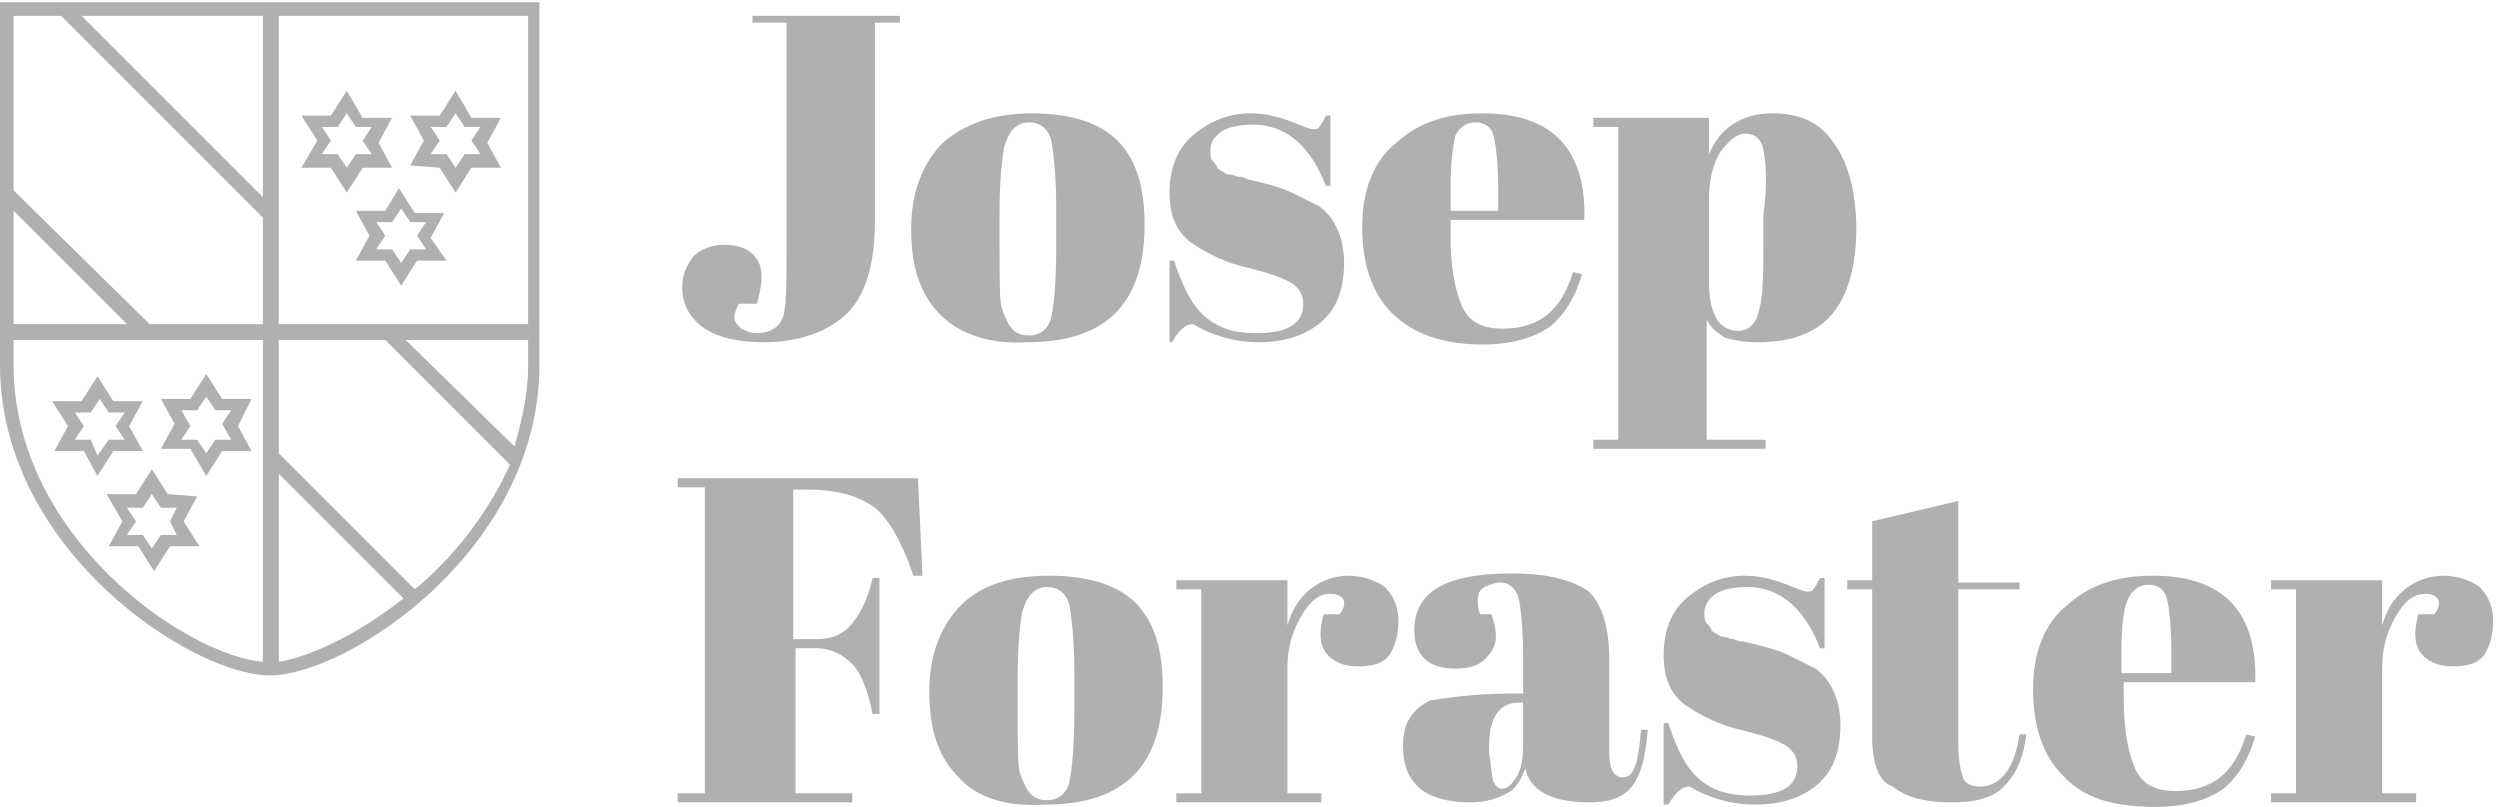 <?xml version="1.0" encoding="utf-8"?>
<!-- Generator: Adobe Illustrator 22.0.0, SVG Export Plug-In . SVG Version: 6.00 Build 0)  -->
<svg version="1.1" id="Capa_1" xmlns="http://www.w3.org/2000/svg" xmlns:xlink="http://www.w3.org/1999/xlink" x="0px" y="0px"
	 viewBox="0 0 110.3 35.6" style="enable-background:new 0 0 110.3 35.6;" xml:space="preserve">
<style type="text/css">
	.st0{fill:#B0B0B0;}
</style>
<g>
	<g>
		<path class="st0" d="M33.1,0.7h6.6V1h-1.1v8.8c0,1.8-0.4,3.2-1.2,4c-0.8,0.8-2.1,1.3-3.7,1.3c-1.1,0-2-0.2-2.6-0.6
			c-0.6-0.4-1-1-1-1.8c0-0.6,0.2-1,0.5-1.4c0.3-0.3,0.8-0.5,1.3-0.5s1,0.1,1.3,0.4c0.3,0.3,0.4,0.6,0.4,1c0,0.4-0.1,0.8-0.2,1.2
			h-0.8c-0.1,0.2-0.2,0.4-0.2,0.6c0,0.2,0.1,0.3,0.3,0.5c0.2,0.1,0.4,0.2,0.7,0.2c0.5,0,0.9-0.2,1.1-0.6c0.2-0.4,0.2-1.4,0.2-2.8V1
			h-1.5V0.7z"/>
		<path class="st0" d="M41.5,13.9c-0.9-0.9-1.3-2.1-1.3-3.8c0-1.6,0.5-2.9,1.4-3.8C42.5,5.5,43.8,5,45.5,5s3,0.4,3.8,1.2
			c0.8,0.8,1.2,2,1.2,3.7c0,3.5-1.7,5.2-5.2,5.2C43.6,15.2,42.3,14.7,41.5,13.9z M46.6,10.9V9.2c0-1.3-0.1-2.3-0.2-2.9
			c-0.1-0.6-0.5-0.9-1-0.9c-0.3,0-0.5,0.1-0.7,0.3c-0.2,0.2-0.3,0.5-0.4,0.8c-0.1,0.6-0.2,1.5-0.2,2.8v1.6c0,1.5,0,2.4,0.1,2.7
			c0.1,0.3,0.2,0.5,0.3,0.7c0.2,0.3,0.4,0.5,0.9,0.5c0.5,0,0.9-0.3,1-0.9C46.5,13.4,46.6,12.5,46.6,10.9z"/>
		<path class="st0" d="M51.6,15.2v-3.7h0.2c0.4,1.2,0.8,2,1.4,2.5s1.3,0.7,2.2,0.7c1.4,0,2.1-0.4,2.1-1.3c0-0.4-0.2-0.7-0.5-0.9
			c-0.5-0.3-1.2-0.5-2-0.7c-0.9-0.2-1.7-0.6-2.3-1c-0.8-0.5-1.1-1.3-1.1-2.3s0.3-1.9,1-2.5c0.7-0.6,1.5-1,2.6-1
			c0.7,0,1.4,0.2,2.1,0.5c0.3,0.1,0.5,0.2,0.6,0.2c0.1,0,0.3,0,0.3-0.1c0.1-0.1,0.2-0.3,0.3-0.5h0.2v3.1h-0.2
			c-0.7-1.8-1.8-2.7-3.2-2.7c-0.6,0-1.1,0.1-1.4,0.3c-0.3,0.2-0.5,0.5-0.5,0.8c0,0.2,0,0.4,0.1,0.5c0.1,0.1,0.2,0.2,0.2,0.3
			c0.1,0.1,0.1,0.1,0.3,0.2c0.1,0.1,0.2,0.1,0.3,0.1c0.1,0,0.2,0.1,0.4,0.1S55,7.9,55,7.9c0.9,0.2,1.6,0.4,2,0.6
			c0.4,0.2,0.8,0.4,1.2,0.6c0.7,0.5,1.1,1.4,1.1,2.5s-0.3,2-1,2.6c-0.7,0.6-1.6,0.9-2.8,0.9c-0.8,0-1.7-0.2-2.5-0.6
			c-0.2-0.1-0.3-0.2-0.4-0.2c-0.3,0-0.6,0.3-0.9,0.8H51.6z"/>
		<path class="st0" d="M61.4,13.8c-0.9-0.9-1.3-2.2-1.3-3.8c0-1.6,0.5-2.9,1.5-3.7c1-0.9,2.2-1.3,3.8-1.3c3.1,0,4.6,1.6,4.5,4.7H64
			v0.8c0,1.3,0.2,2.3,0.5,3c0.3,0.7,0.9,1,1.8,1c1.6,0,2.6-0.8,3.1-2.5l0.4,0.1c-0.3,1-0.7,1.7-1.4,2.3c-0.7,0.5-1.7,0.8-3,0.8
			C63.6,15.2,62.3,14.7,61.4,13.8z M64,9.3h2.1v-1c0-1.1-0.1-1.9-0.2-2.3c-0.1-0.4-0.4-0.6-0.8-0.6c-0.4,0-0.7,0.2-0.9,0.6
			C64.1,6.5,64,7.2,64,8.3V9.3z"/>
		<path class="st0" d="M75.4,5.2v1.6C75.9,5.6,76.9,5,78.2,5c1.2,0,2.1,0.4,2.7,1.3c0.6,0.8,1,2.1,1,3.8s-0.4,3-1.1,3.8
			c-0.7,0.8-1.8,1.2-3.2,1.2c-0.7,0-1.1-0.1-1.5-0.2c-0.3-0.2-0.6-0.4-0.8-0.8v5.3h2.6v0.4h-7.6v-0.4h1.1V5.6h-1.1V5.2H75.4z
			 M77.8,6.6c-0.1-0.5-0.4-0.7-0.8-0.7s-0.7,0.3-1.1,0.8c-0.3,0.5-0.5,1.2-0.5,2.1v3.7c0,0.6,0.1,1.1,0.3,1.5c0.2,0.4,0.6,0.6,1,0.6
			c0.4,0,0.8-0.3,0.9-0.9c0.2-0.6,0.2-1.6,0.2-3.1V9.5C78,8.1,77.9,7.1,77.8,6.6z"/>
		<path class="st0" d="M29.9,21.1h10.6l0.2,4.3h-0.4c-0.5-1.5-1.1-2.5-1.7-3c-0.7-0.5-1.6-0.8-3-0.8h-0.6v6.6H36
			c0.7,0,1.2-0.2,1.6-0.7c0.4-0.5,0.7-1.1,0.9-2h0.3v6h-0.3c-0.2-1-0.5-1.8-0.9-2.2c-0.4-0.4-0.9-0.7-1.6-0.7h-0.9V35h2.5v0.4h-7.7
			V35h1.2V21.5h-1.2V21.1z"/>
		<path class="st0" d="M42.3,34.3c-0.9-0.9-1.3-2.1-1.3-3.8c0-1.6,0.5-2.9,1.4-3.8c0.9-0.9,2.2-1.3,3.9-1.3c1.7,0,3,0.4,3.8,1.2
			c0.8,0.8,1.2,2,1.2,3.7c0,3.5-1.7,5.2-5.2,5.2C44.4,35.6,43.1,35.2,42.3,34.3z M47.4,31.4v-1.7c0-1.3-0.1-2.3-0.2-2.9
			c-0.1-0.6-0.5-0.9-1-0.9c-0.3,0-0.5,0.1-0.7,0.3c-0.2,0.2-0.3,0.5-0.4,0.8c-0.1,0.6-0.2,1.5-0.2,2.8v1.6c0,1.5,0,2.4,0.1,2.7
			c0.1,0.3,0.2,0.5,0.3,0.7c0.2,0.3,0.4,0.5,0.9,0.5c0.5,0,0.9-0.3,1-0.9C47.3,33.9,47.4,32.9,47.4,31.4z"/>
		<path class="st0" d="M58.7,26.2c-0.5,0-0.9,0.3-1.3,1c-0.4,0.7-0.6,1.4-0.6,2.3V35h1.5v0.4h-6.4V35H53v-9h-1.1v-0.4h4.9v2
			c0.2-0.7,0.5-1.2,1-1.6c0.5-0.4,1.1-0.6,1.7-0.6c0.6,0,1.2,0.2,1.6,0.5c0.4,0.4,0.6,0.9,0.6,1.5c0,0.7-0.2,1.2-0.4,1.5
			c-0.3,0.4-0.8,0.5-1.4,0.5c-0.6,0-1.1-0.2-1.4-0.6c-0.3-0.4-0.3-1-0.1-1.7h0.7C59.5,26.6,59.3,26.2,58.7,26.2z"/>
		<path class="st0" d="M66.6,30.6h0.6V29c0-1.3-0.1-2.2-0.2-2.6c-0.1-0.4-0.4-0.7-0.8-0.7c-0.2,0-0.5,0.1-0.7,0.2
			c-0.2,0.1-0.3,0.3-0.3,0.5c0,0.2,0,0.5,0.1,0.7h0.5c0.1,0.3,0.2,0.6,0.2,1c0,0.4-0.2,0.7-0.5,1c-0.3,0.3-0.8,0.4-1.3,0.4
			c-1.2,0-1.8-0.6-1.8-1.7c0-1.7,1.4-2.5,4.3-2.5c1.6,0,2.7,0.3,3.4,0.8c0.6,0.6,0.9,1.6,0.9,3v4.1c0,0.7,0.2,1.1,0.6,1.1
			c0.5,0,0.7-0.7,0.8-2.1l0.3,0c-0.1,1.2-0.3,2-0.7,2.5c-0.4,0.5-1,0.7-1.9,0.7c-1.6,0-2.6-0.5-2.8-1.5c-0.2,0.5-0.4,0.9-0.8,1.1
			c-0.4,0.2-0.9,0.4-1.6,0.4c-2,0-3-0.8-3-2.5c0-1,0.4-1.6,1.2-2C63.8,30.8,65,30.6,66.6,30.6z M65.9,34.5c0.1,0.2,0.2,0.3,0.4,0.3
			s0.4-0.2,0.6-0.5c0.2-0.3,0.3-0.8,0.3-1.4v-1.9H67c-0.8,0-1.3,0.6-1.3,1.9v0.3C65.8,33.8,65.8,34.3,65.9,34.5z"/>
		<path class="st0" d="M73.4,35.6v-3.7h0.2c0.4,1.2,0.8,2,1.4,2.5c0.6,0.5,1.3,0.7,2.2,0.7c1.4,0,2.1-0.4,2.1-1.3
			c0-0.4-0.2-0.7-0.5-0.9c-0.5-0.3-1.2-0.5-2-0.7c-0.9-0.2-1.7-0.6-2.3-1c-0.8-0.5-1.1-1.3-1.1-2.3s0.3-1.9,1-2.5
			c0.7-0.6,1.5-1,2.6-1c0.7,0,1.4,0.2,2.1,0.5c0.3,0.1,0.5,0.2,0.6,0.2c0.1,0,0.3,0,0.3-0.1c0.1-0.1,0.2-0.3,0.3-0.5h0.2v3.1h-0.2
			c-0.7-1.8-1.8-2.7-3.2-2.7c-0.6,0-1.1,0.1-1.4,0.3c-0.3,0.2-0.5,0.5-0.5,0.8c0,0.2,0,0.4,0.1,0.5c0.1,0.1,0.2,0.2,0.2,0.3
			c0.1,0.1,0.1,0.1,0.3,0.2c0.1,0.1,0.2,0.1,0.3,0.1c0.1,0,0.2,0.1,0.4,0.1c0.2,0.1,0.3,0.1,0.4,0.1c0.9,0.2,1.6,0.4,2,0.6
			c0.4,0.2,0.8,0.4,1.2,0.6c0.7,0.5,1.1,1.4,1.1,2.5s-0.3,2-1,2.6c-0.7,0.6-1.6,0.9-2.8,0.9c-0.8,0-1.7-0.2-2.5-0.6
			c-0.2-0.1-0.3-0.2-0.4-0.2c-0.3,0-0.6,0.3-0.9,0.8H73.4z"/>
		<path class="st0" d="M82.6,32.5V26h-1.1v-0.4h1.1V23l3.8-0.9v3.6h2.7V26h-2.7v6.9c0,0.6,0.1,1.1,0.2,1.4c0.1,0.3,0.4,0.4,0.8,0.4
			c0.4,0,0.8-0.2,1.1-0.6c0.3-0.4,0.5-1,0.6-1.7l0.3,0c-0.1,0.9-0.4,1.7-0.9,2.2c-0.5,0.6-1.3,0.8-2.4,0.8c-1.1,0-2-0.2-2.6-0.7
			C82.9,34.5,82.6,33.7,82.6,32.5z"/>
		<path class="st0" d="M91,34.2c-0.9-0.9-1.3-2.2-1.3-3.8c0-1.6,0.5-2.9,1.5-3.7c1-0.9,2.2-1.3,3.8-1.3c3.1,0,4.6,1.6,4.5,4.7h-5.8
			v0.8c0,1.3,0.2,2.3,0.5,3c0.3,0.7,0.9,1,1.8,1c1.6,0,2.6-0.8,3.1-2.5l0.4,0.1c-0.3,1-0.7,1.7-1.4,2.3c-0.7,0.5-1.7,0.8-3,0.8
			C93.2,35.6,91.9,35.2,91,34.2z M93.7,29.7h2.1v-1c0-1.1-0.1-1.9-0.2-2.3c-0.1-0.4-0.4-0.6-0.8-0.6c-0.4,0-0.7,0.2-0.9,0.6
			c-0.2,0.4-0.3,1.2-0.3,2.2V29.7z"/>
		<path class="st0" d="M107,26.2c-0.5,0-0.9,0.3-1.3,1c-0.4,0.7-0.6,1.4-0.6,2.3V35h1.5v0.4h-6.4V35h1.1v-9h-1.1v-0.4h4.9v2
			c0.2-0.7,0.5-1.2,1-1.6c0.5-0.4,1.1-0.6,1.7-0.6c0.6,0,1.2,0.2,1.6,0.5c0.4,0.4,0.6,0.9,0.6,1.5c0,0.7-0.2,1.2-0.4,1.5
			c-0.3,0.4-0.8,0.5-1.4,0.5c-0.6,0-1.1-0.2-1.4-0.6c-0.3-0.4-0.3-1-0.1-1.7h0.7C107.8,26.6,107.6,26.2,107,26.2z"/>
	</g>
	<g>
		<path class="st0" d="M0,0.1v16c0,8.2,8.5,13.7,11.9,13.7c3.4,0,11.9-5.5,11.9-13.7v-16H0z M23.3,14.3h-11V0.7h11V14.3z M11.6,8.7
			l-8-8h8V8.7z M2.7,0.7l8.9,8.9v4.7h-5L0.6,8.4V0.7H2.7z M0.6,9.3l5,5h-5V9.3z M0.6,16.1V15h11v14.2C8.2,28.9,0.6,23.7,0.6,16.1z
			 M12.3,20.9l5.5,5.5c-2,1.6-4.2,2.6-5.5,2.8V20.9z M18.3,26l-6-6v-5H17l5.5,5.5C21.5,22.7,20,24.6,18.3,26z M22.7,19.7L17.9,15
			h5.4v1.2C23.3,17.4,23,18.6,22.7,19.7z"/>
		<path class="st0" d="M13.3,7.4l1.3,0l0.7,1.1L16,7.4l1.3,0l-0.6-1.1l0.6-1.1l-1.3,0L15.3,4l-0.7,1.1l-1.3,0L14,6.2L13.3,7.4z
			 M14.2,5.6l0.7,0l0.4-0.6l0.4,0.6l0.7,0l-0.4,0.6l0.4,0.6l-0.7,0l-0.4,0.6l-0.4-0.6l-0.7,0l0.4-0.6L14.2,5.6z"/>
		<path class="st0" d="M15.7,9.3l0.6,1.1l-0.6,1.1l1.3,0l0.7,1.1l0.7-1.1l1.3,0L19,10.5l0.6-1.1l-1.3,0l-0.7-1.1L17,9.3L15.7,9.3z
			 M17.7,9.2l0.4,0.6l0.7,0l-0.4,0.6l0.4,0.6l-0.7,0l-0.4,0.6l-0.4-0.6l-0.7,0l0.4-0.6l-0.4-0.6l0.7,0L17.7,9.2z"/>
		<path class="st0" d="M19.4,7.4l0.7,1.1l0.7-1.1l1.3,0l-0.6-1.1l0.6-1.1l-1.3,0L20.1,4l-0.7,1.1l-1.3,0l0.6,1.1l-0.6,1.1L19.4,7.4z
			 M19,5.6l0.7,0l0.4-0.6l0.4,0.6l0.7,0l-0.4,0.6l0.4,0.6l-0.7,0l-0.4,0.6l-0.4-0.6l-0.7,0l0.4-0.6L19,5.6z"/>
		<path class="st0" d="M6.3,19.9l-0.6-1.1l0.6-1.1l-1.3,0l-0.7-1.1l-0.7,1.1l-1.3,0L3,18.8l-0.6,1.1l1.3,0L4.3,21L5,19.9L6.3,19.9z
			 M4.3,20.1L4,19.4l-0.7,0l0.4-0.6l-0.4-0.6l0.7,0l0.4-0.6l0.4,0.6l0.7,0l-0.4,0.6l0.4,0.6l-0.7,0L4.3,20.1z"/>
		<path class="st0" d="M7.4,21.8l-0.7-1.1l-0.7,1.1l-1.3,0L5.4,23l-0.6,1.1l1.3,0l0.7,1.1l0.7-1.1l1.3,0L8.1,23l0.6-1.1L7.4,21.8z
			 M7.8,23.6l-0.7,0l-0.4,0.6l-0.4-0.6l-0.7,0L6,23l-0.4-0.6l0.7,0l0.4-0.6l0.4,0.6l0.7,0L7.5,23L7.8,23.6z"/>
		<path class="st0" d="M11.1,17.6l-1.3,0l-0.7-1.1l-0.7,1.1l-1.3,0l0.6,1.1l-0.6,1.1l1.3,0L9.1,21l0.7-1.1l1.3,0l-0.6-1.1L11.1,17.6
			z M10.2,19.4l-0.7,0l-0.4,0.6l-0.4-0.6l-0.7,0l0.4-0.6L8,18.1l0.7,0l0.4-0.6l0.4,0.6l0.7,0l-0.4,0.6L10.2,19.4z"/>
	</g>
</g>
</svg>
